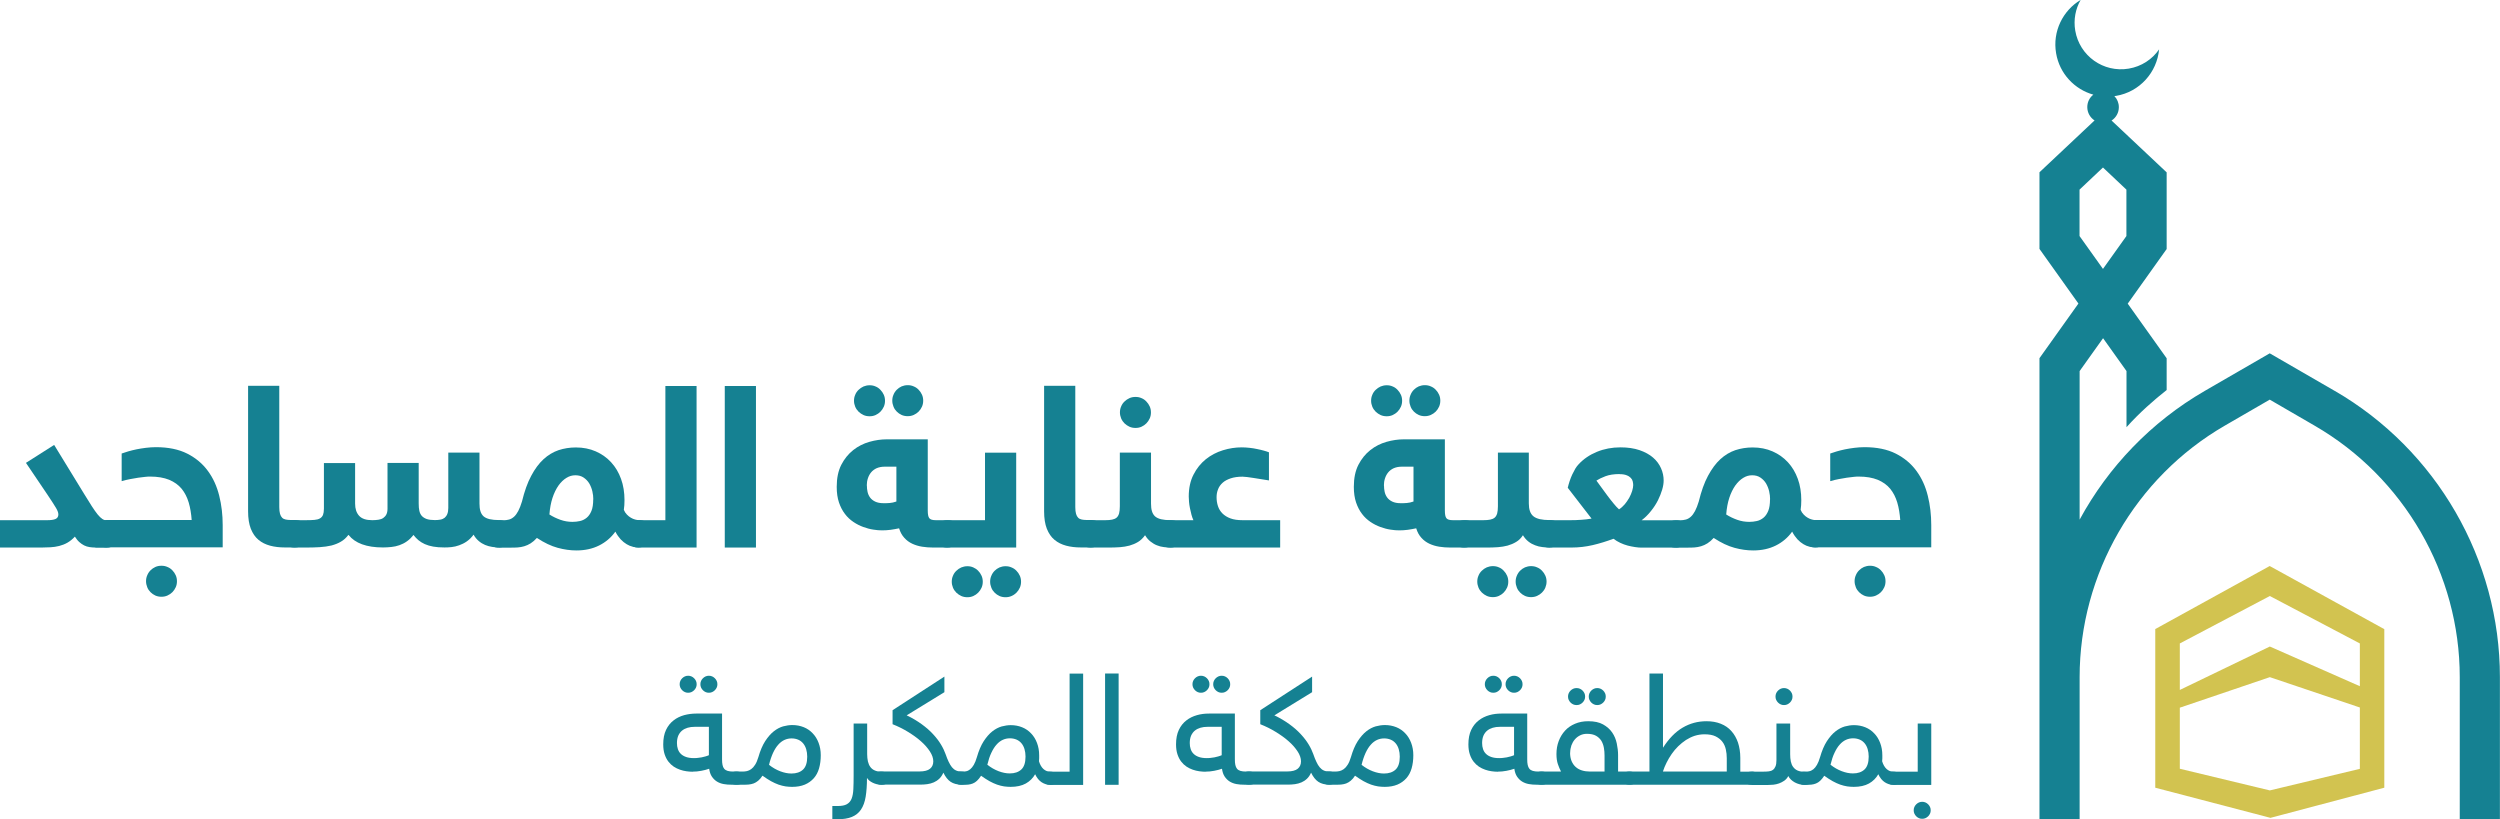 <?xml version="1.0" encoding="UTF-8"?>
<svg id="Layer_2" data-name="Layer 2" xmlns="http://www.w3.org/2000/svg" viewBox="0 0 267.74 87.73">
  <defs>
    <style>
      .cls-1 {
        fill: #158192;
      }

      .cls-2 {
        fill: #d2c350;
      }
    </style>
  </defs>
  <g id="Layer_1-2" data-name="Layer 1">
    <g>
      <g>
        <path class="cls-1" d="M10.22,58.64c-.23,0-.44-.02-.64-.05-.2-.03-.39-.09-.57-.18-.18-.09-.35-.21-.52-.36-.17-.15-.32-.35-.47-.58-.25,.27-.52,.49-.8,.65-.28,.16-.57,.27-.88,.35-.3,.08-.62,.12-.94,.14-.32,.02-.65,.03-.97,.03H0v-2.93H5.06c.39,0,.69-.04,.89-.13s.3-.25,.3-.48c0-.1-.02-.2-.06-.31-.04-.11-.1-.24-.19-.39-.09-.15-.21-.34-.35-.56-.14-.22-.33-.49-.54-.82l-2.33-3.45,3.02-1.92,3.17,5.18c.34,.55,.63,1.01,.86,1.38,.24,.37,.45,.67,.63,.89,.18,.22,.35,.38,.5,.48,.15,.1,.31,.15,.48,.15,.14,0,.27,.01,.39,.04,.12,.02,.23,.08,.31,.18,.09,.09,.16,.23,.21,.42,.05,.19,.08,.44,.08,.76,0,.58-.08,.98-.24,1.2-.16,.22-.41,.33-.76,.33h-1.22Z"/>
        <path class="cls-1" d="M20.53,55.71c-.05-.69-.15-1.32-.32-1.89-.17-.57-.42-1.06-.76-1.48-.34-.41-.79-.73-1.34-.96-.55-.22-1.22-.34-2.03-.34-.13,0-.3,0-.53,.03-.22,.02-.47,.05-.74,.09-.27,.04-.56,.09-.87,.15-.31,.06-.61,.13-.91,.22v-2.96c.2-.07,.44-.15,.71-.23,.27-.08,.57-.15,.89-.22,.32-.06,.65-.12,1-.16,.35-.04,.7-.07,1.06-.07,1.33,0,2.45,.23,3.36,.69,.91,.46,1.65,1.08,2.21,1.85,.57,.77,.97,1.66,1.22,2.67,.25,1,.37,2.05,.37,3.14v2.38H11.44c-.14,0-.27-.01-.39-.04-.12-.02-.23-.08-.32-.18-.09-.09-.16-.24-.21-.42-.05-.19-.08-.45-.08-.78,0-.58,.08-.98,.24-1.19,.16-.21,.41-.32,.76-.32h9.08Zm-4.89,6.54c0-.23,.04-.44,.13-.64,.08-.2,.2-.38,.35-.53,.15-.15,.32-.27,.52-.36s.41-.13,.65-.13,.44,.04,.64,.13c.2,.08,.38,.2,.53,.36,.15,.15,.27,.33,.36,.53,.09,.2,.13,.41,.13,.64s-.04,.44-.13,.64c-.09,.2-.21,.38-.36,.53-.15,.15-.33,.27-.53,.36-.2,.09-.42,.13-.64,.13s-.45-.04-.65-.13c-.2-.09-.37-.21-.52-.36-.15-.15-.27-.32-.35-.53-.08-.2-.13-.42-.13-.64"/>
        <path class="cls-1" d="M32.6,57.1c0,.58-.08,.98-.24,1.2-.16,.22-.41,.33-.75,.33h-1.09c-.58,0-1.11-.06-1.59-.19-.48-.13-.89-.33-1.25-.63-.35-.29-.62-.69-.82-1.19-.19-.49-.29-1.11-.29-1.86v-13.44h3.34v12.99c0,.3,.03,.54,.08,.72,.05,.18,.13,.32,.23,.42,.1,.1,.23,.16,.38,.19,.15,.03,.33,.05,.53,.05h.47c.13,0,.25,.01,.37,.04,.12,.02,.23,.08,.31,.18,.09,.09,.16,.23,.22,.42,.06,.19,.08,.44,.08,.76"/>
        <path class="cls-1" d="M37.3,57.3c-.23,.3-.49,.54-.79,.71-.3,.18-.64,.31-1.01,.41-.38,.09-.8,.15-1.28,.18-.47,.03-.99,.04-1.55,.04h-1.09c-.14,0-.27-.01-.39-.04-.12-.02-.23-.08-.31-.18-.09-.09-.16-.24-.21-.42-.05-.19-.08-.45-.08-.78,0-.58,.08-.98,.24-1.19,.16-.21,.41-.32,.76-.32h1.14c.37,0,.68-.01,.93-.03,.25-.02,.45-.07,.6-.16,.15-.08,.26-.21,.33-.37,.06-.16,.1-.39,.1-.67v-4.89h3.34v4.34c0,.56,.14,.99,.43,1.31,.29,.32,.76,.47,1.41,.47,.24,0,.46-.02,.67-.05,.2-.03,.37-.09,.51-.19s.25-.22,.33-.38c.08-.16,.12-.37,.12-.62v-4.89h3.34v4.34c0,.31,.02,.57,.07,.79,.05,.22,.14,.41,.27,.55,.13,.14,.31,.25,.53,.33,.22,.07,.52,.11,.87,.11,.21,0,.4-.02,.58-.05s.33-.1,.45-.19c.12-.1,.22-.23,.29-.4,.07-.17,.11-.39,.11-.66v-5.93h3.34v5.45c0,.32,.03,.6,.1,.82,.07,.23,.18,.41,.33,.55,.16,.14,.37,.24,.65,.31,.27,.06,.62,.1,1.03,.1,.13,0,.25,.01,.38,.04,.12,.02,.22,.08,.31,.18,.09,.09,.16,.23,.22,.42,.06,.19,.08,.44,.08,.76,0,.58-.08,.98-.24,1.2-.16,.22-.41,.33-.75,.33-.25,0-.5-.02-.76-.06-.26-.04-.51-.11-.75-.21-.24-.1-.47-.24-.68-.42-.21-.18-.4-.4-.55-.68-.23,.31-.48,.55-.74,.73-.26,.18-.53,.31-.81,.41-.27,.1-.54,.16-.81,.19-.27,.03-.52,.04-.76,.04-.46,0-.86-.03-1.2-.09-.34-.06-.64-.15-.91-.27-.26-.12-.49-.26-.68-.42-.19-.16-.37-.35-.53-.56-.22,.28-.45,.51-.71,.69-.25,.18-.52,.31-.8,.41-.28,.1-.57,.16-.86,.19-.3,.03-.6,.05-.89,.05-1.76,0-2.99-.45-3.69-1.34"/>
        <path class="cls-1" d="M65.9,56.94c-.46,.64-1.04,1.13-1.74,1.48-.7,.35-1.51,.53-2.43,.53-.64,0-1.3-.09-2-.28-.7-.19-1.44-.54-2.23-1.06-.23,.25-.45,.44-.67,.58-.22,.14-.45,.24-.68,.31-.23,.07-.47,.11-.71,.13-.25,.02-.51,.02-.78,.02h-1.2c-.14,0-.27-.01-.39-.04-.12-.02-.23-.08-.32-.18-.09-.09-.16-.24-.21-.42-.05-.19-.08-.45-.08-.78,0-.58,.08-.98,.24-1.19,.16-.21,.41-.32,.76-.32h.44c.22,0,.43-.03,.62-.08,.19-.05,.36-.15,.53-.3,.16-.14,.31-.35,.45-.61,.14-.26,.27-.6,.4-1.02,.27-1.1,.59-2.01,.99-2.75,.39-.74,.83-1.33,1.32-1.78,.49-.45,1.03-.77,1.61-.97,.58-.19,1.2-.29,1.85-.29,.78,0,1.49,.14,2.13,.42,.64,.28,1.19,.67,1.65,1.17,.46,.5,.81,1.09,1.06,1.78,.25,.69,.37,1.45,.37,2.27,0,.37-.02,.72-.07,1.04,.08,.2,.19,.37,.33,.51,.14,.14,.28,.26,.43,.34,.15,.09,.3,.15,.45,.19,.15,.04,.28,.06,.38,.06,.14,0,.27,.01,.39,.04,.12,.02,.23,.08,.31,.18s.16,.23,.21,.42c.05,.19,.08,.44,.08,.76,0,.58-.08,.98-.24,1.2-.16,.22-.41,.33-.76,.33-.2,0-.41-.03-.63-.08-.22-.05-.44-.14-.65-.27-.22-.13-.43-.3-.64-.52-.2-.22-.4-.5-.57-.83m-2.36-3.45c0-.27-.03-.56-.1-.86-.07-.3-.18-.58-.33-.84-.15-.25-.35-.46-.6-.63-.25-.17-.54-.25-.89-.25s-.65,.09-.96,.28c-.31,.19-.59,.46-.85,.82-.25,.36-.47,.8-.64,1.32-.17,.52-.28,1.12-.33,1.78,.36,.23,.76,.42,1.18,.57,.42,.15,.85,.22,1.29,.22,.27,0,.54-.03,.81-.09,.27-.06,.5-.18,.71-.35,.21-.17,.38-.42,.51-.73,.13-.31,.19-.73,.19-1.23"/>
        <path class="cls-1" d="M71.26,55.71v-14.37h3.34v17.3h-6.21c-.14,0-.27-.01-.39-.04-.12-.02-.23-.08-.32-.18-.09-.09-.16-.23-.21-.42-.05-.19-.08-.45-.08-.78,0-.58,.08-.98,.24-1.19,.16-.21,.41-.32,.76-.32h2.87Z"/>
        <rect class="cls-1" x="77.62" y="41.34" width="3.34" height="17.3"/>
        <path class="cls-1" d="M99.95,58.64c-.41,0-.81-.03-1.19-.09-.38-.06-.74-.17-1.06-.32-.32-.15-.61-.36-.85-.63-.25-.27-.43-.6-.56-1.02-.3,.06-.6,.12-.9,.16-.3,.04-.61,.06-.91,.06-.28,0-.6-.02-.95-.08-.35-.05-.71-.15-1.07-.28-.36-.13-.72-.31-1.06-.54-.34-.23-.65-.51-.91-.86-.27-.35-.48-.76-.64-1.23-.16-.48-.24-1.03-.24-1.67,0-.93,.16-1.71,.49-2.36,.33-.64,.76-1.17,1.28-1.58,.52-.41,1.1-.7,1.73-.88,.63-.18,1.26-.27,1.87-.27h4.38v7.62c0,.4,.05,.68,.16,.82,.11,.15,.34,.22,.7,.22h1.25c.14,0,.27,.01,.39,.04,.12,.02,.23,.08,.32,.18,.09,.09,.16,.23,.21,.42,.05,.19,.08,.44,.08,.76,0,.58-.08,.98-.24,1.2-.16,.22-.41,.33-.76,.33h-1.5Zm-8.49-15.72c0-.23,.04-.44,.13-.64,.08-.2,.2-.38,.36-.53s.33-.27,.53-.36c.2-.08,.41-.13,.65-.13s.44,.04,.64,.13c.2,.08,.37,.2,.52,.36,.15,.15,.27,.33,.36,.53,.09,.2,.13,.42,.13,.64s-.04,.44-.13,.64c-.09,.2-.21,.38-.36,.53-.15,.15-.32,.27-.52,.36-.2,.09-.41,.13-.64,.13s-.45-.04-.65-.13c-.2-.09-.37-.21-.53-.36-.15-.15-.27-.32-.36-.53-.08-.2-.13-.41-.13-.64m1.38,9.08c0,.22,.02,.44,.07,.67,.05,.23,.14,.43,.27,.61,.13,.18,.32,.33,.55,.44,.23,.11,.53,.17,.89,.17,.21,0,.43,0,.66-.02,.23-.02,.47-.07,.72-.16v-3.73h-1.28c-.31,0-.59,.06-.83,.16-.24,.11-.44,.26-.59,.44-.16,.19-.27,.4-.35,.64-.08,.24-.12,.5-.12,.77m2.73-9.08c0-.23,.04-.44,.13-.64,.08-.2,.2-.38,.35-.53,.15-.15,.32-.27,.52-.36,.2-.08,.41-.13,.65-.13s.44,.04,.64,.13c.2,.08,.38,.2,.53,.36,.15,.15,.27,.33,.36,.53,.09,.2,.13,.42,.13,.64s-.04,.44-.13,.64c-.09,.2-.21,.38-.36,.53-.15,.15-.33,.27-.53,.36-.2,.09-.42,.13-.64,.13s-.45-.04-.65-.13c-.2-.09-.37-.21-.52-.36-.15-.15-.27-.32-.35-.53-.08-.2-.13-.41-.13-.64"/>
        <path class="cls-1" d="M101.45,58.64c-.14,0-.27-.01-.39-.04-.12-.02-.23-.08-.32-.18-.09-.09-.16-.24-.21-.42-.05-.19-.08-.45-.08-.78,0-.58,.08-.98,.24-1.19,.16-.21,.41-.32,.76-.32h4.04v-7.23h3.34v10.16h-7.38Zm.48,3.66c0-.23,.04-.44,.13-.64,.08-.2,.2-.38,.36-.53,.15-.15,.33-.27,.53-.36,.2-.08,.41-.13,.65-.13s.44,.04,.64,.13,.37,.2,.52,.36c.15,.15,.27,.33,.36,.53,.09,.2,.13,.42,.13,.64s-.04,.44-.13,.64c-.09,.2-.21,.38-.36,.53-.15,.15-.32,.27-.52,.36-.2,.09-.41,.13-.64,.13s-.45-.04-.65-.13c-.2-.09-.37-.21-.53-.36-.15-.15-.27-.32-.36-.53-.08-.2-.13-.41-.13-.64m4.11,0c0-.23,.04-.44,.13-.64,.08-.2,.2-.38,.35-.53,.15-.15,.32-.27,.52-.36,.2-.08,.41-.13,.65-.13s.44,.04,.64,.13c.2,.08,.38,.2,.53,.36,.15,.15,.27,.33,.36,.53,.09,.2,.13,.42,.13,.64s-.04,.44-.13,.64c-.09,.2-.21,.38-.36,.53-.15,.15-.32,.27-.53,.36-.2,.09-.41,.13-.64,.13s-.45-.04-.65-.13c-.2-.09-.37-.21-.52-.36-.15-.15-.27-.32-.35-.53-.08-.2-.13-.41-.13-.64"/>
        <path class="cls-1" d="M117.85,57.1c0,.58-.08,.98-.24,1.2-.16,.22-.41,.33-.75,.33h-1.09c-.58,0-1.11-.06-1.59-.19-.48-.13-.89-.33-1.25-.63-.35-.29-.62-.69-.82-1.19-.19-.49-.29-1.11-.29-1.86v-13.44h3.34v12.99c0,.3,.03,.54,.08,.72,.05,.18,.13,.32,.23,.42,.1,.1,.23,.16,.38,.19,.15,.03,.33,.05,.53,.05h.47c.13,0,.25,.01,.37,.04,.12,.02,.23,.08,.31,.18,.09,.09,.16,.23,.22,.42s.08,.44,.08,.76"/>
        <path class="cls-1" d="M118.37,55.71c.29,0,.53-.02,.73-.06,.2-.04,.36-.11,.48-.21,.13-.11,.21-.26,.27-.45,.05-.2,.08-.45,.08-.77v-5.75h3.34v5.46c0,.32,.03,.6,.1,.82,.07,.23,.18,.41,.33,.55,.16,.14,.37,.24,.65,.31,.27,.06,.62,.1,1.03,.1,.13,0,.25,.01,.38,.04,.12,.02,.22,.08,.31,.18,.09,.09,.16,.23,.22,.42,.06,.19,.08,.44,.08,.76,0,.58-.08,.98-.24,1.2-.16,.22-.41,.33-.75,.33-.25,0-.5-.02-.75-.05-.25-.03-.49-.09-.73-.19-.24-.09-.46-.23-.68-.4-.22-.17-.42-.4-.59-.68-.22,.31-.47,.55-.75,.72-.28,.17-.59,.3-.91,.39-.32,.09-.66,.14-1.01,.17-.35,.02-.7,.04-1.05,.04h-2.08c-.14,0-.27-.01-.39-.04-.12-.02-.23-.08-.31-.18-.09-.09-.16-.24-.21-.42-.05-.19-.08-.45-.08-.78,0-.58,.08-.98,.24-1.19,.16-.21,.41-.32,.76-.32h1.54Zm1.57-11.54c0-.23,.04-.44,.13-.64,.08-.2,.2-.38,.36-.53,.15-.15,.33-.27,.53-.36s.41-.13,.65-.13,.44,.04,.64,.13c.2,.08,.37,.2,.52,.36,.15,.15,.27,.33,.36,.53,.09,.2,.13,.41,.13,.64s-.04,.44-.13,.64c-.09,.2-.21,.38-.36,.53s-.32,.27-.52,.36c-.2,.09-.41,.13-.64,.13s-.45-.04-.65-.13c-.2-.09-.37-.21-.53-.36-.15-.15-.27-.32-.36-.53-.08-.2-.13-.41-.13-.64"/>
        <path class="cls-1" d="M127.81,55.71c-.08-.17-.15-.37-.21-.59-.06-.23-.11-.46-.16-.69-.05-.23-.08-.46-.1-.68-.02-.22-.03-.41-.03-.57,0-.9,.17-1.69,.51-2.35,.34-.67,.78-1.21,1.32-1.65,.54-.43,1.15-.75,1.83-.96,.68-.21,1.35-.31,2.02-.31,.27,0,.55,.02,.83,.05s.55,.07,.81,.13c.26,.05,.5,.11,.72,.17,.22,.06,.4,.12,.55,.18v3.01c-.27-.04-.54-.08-.82-.13s-.55-.09-.81-.13c-.26-.04-.49-.07-.7-.1-.21-.02-.37-.04-.49-.04-.5,0-.93,.06-1.28,.18s-.64,.27-.86,.47c-.22,.2-.39,.43-.49,.7-.11,.27-.16,.55-.16,.85,0,.34,.05,.66,.15,.96,.1,.3,.26,.56,.48,.78,.22,.22,.51,.4,.86,.53,.35,.13,.78,.19,1.28,.19h4.04v2.93h-11.76c-.14,0-.27-.01-.39-.04-.12-.02-.23-.08-.32-.18-.09-.09-.16-.23-.21-.42-.05-.19-.08-.45-.08-.78,0-.58,.08-.98,.24-1.19,.16-.21,.41-.32,.76-.32h2.44Z"/>
        <path class="cls-1" d="M155.33,58.64c-.41,0-.81-.03-1.19-.09-.38-.06-.74-.17-1.06-.32-.32-.15-.61-.36-.85-.63-.25-.27-.43-.6-.56-1.02-.3,.06-.6,.12-.9,.16-.3,.04-.61,.06-.91,.06-.28,0-.6-.02-.95-.08-.35-.05-.71-.15-1.07-.28-.36-.13-.72-.31-1.06-.54-.34-.23-.65-.51-.91-.86-.27-.35-.48-.76-.64-1.23-.16-.48-.24-1.03-.24-1.67,0-.93,.16-1.71,.49-2.36,.33-.64,.76-1.17,1.28-1.58,.52-.41,1.1-.7,1.73-.88,.63-.18,1.26-.27,1.87-.27h4.38v7.62c0,.4,.05,.68,.16,.82,.11,.15,.34,.22,.7,.22h1.25c.14,0,.27,.01,.39,.04,.12,.02,.23,.08,.32,.18,.09,.09,.16,.23,.21,.42,.05,.19,.08,.44,.08,.76,0,.58-.08,.98-.24,1.2-.16,.22-.41,.33-.76,.33h-1.5Zm-8.49-15.72c0-.23,.04-.44,.13-.64,.08-.2,.2-.38,.36-.53s.33-.27,.53-.36c.2-.08,.41-.13,.65-.13s.44,.04,.64,.13c.2,.08,.37,.2,.52,.36,.15,.15,.27,.33,.36,.53,.09,.2,.13,.42,.13,.64s-.04,.44-.13,.64c-.09,.2-.21,.38-.36,.53-.15,.15-.32,.27-.52,.36-.2,.09-.41,.13-.64,.13s-.45-.04-.65-.13c-.2-.09-.37-.21-.53-.36-.15-.15-.27-.32-.36-.53-.08-.2-.13-.41-.13-.64m1.38,9.08c0,.22,.02,.44,.07,.67,.05,.23,.14,.43,.27,.61,.13,.18,.32,.33,.55,.44,.23,.11,.53,.17,.89,.17,.21,0,.43,0,.66-.02,.23-.02,.47-.07,.72-.16v-3.73h-1.28c-.31,0-.59,.06-.83,.16-.24,.11-.44,.26-.59,.44-.16,.19-.27,.4-.35,.64-.08,.24-.12,.5-.12,.77m2.73-9.08c0-.23,.04-.44,.13-.64,.08-.2,.2-.38,.35-.53,.15-.15,.32-.27,.52-.36,.2-.08,.41-.13,.65-.13s.44,.04,.64,.13c.2,.08,.38,.2,.53,.36,.15,.15,.27,.33,.36,.53,.09,.2,.13,.42,.13,.64s-.04,.44-.13,.64c-.09,.2-.21,.38-.36,.53-.15,.15-.33,.27-.53,.36-.2,.09-.42,.13-.64,.13s-.45-.04-.65-.13c-.2-.09-.37-.21-.52-.36-.15-.15-.27-.32-.35-.53-.08-.2-.13-.41-.13-.64"/>
        <path class="cls-1" d="M165.98,58.64c-.26,0-.52-.02-.79-.05-.27-.03-.53-.09-.78-.19-.25-.09-.49-.22-.72-.4s-.42-.4-.59-.68c-.2,.31-.44,.55-.73,.72-.28,.17-.59,.3-.91,.39-.33,.09-.67,.14-1.02,.17-.35,.02-.7,.04-1.03,.04h-2.58c-.14,0-.27-.01-.39-.04-.12-.02-.23-.08-.32-.18-.09-.09-.16-.24-.21-.42-.05-.19-.08-.45-.08-.78,0-.58,.08-.98,.24-1.19,.16-.21,.41-.32,.76-.32h2.03c.29,0,.53-.02,.73-.06,.2-.04,.36-.11,.48-.21,.13-.11,.21-.26,.27-.45,.05-.2,.08-.45,.08-.77v-5.75h3.31v5.45c0,.32,.04,.6,.12,.82,.08,.23,.2,.41,.37,.55,.17,.14,.4,.24,.69,.31,.29,.06,.64,.1,1.06,.1,.13,0,.25,.01,.38,.04,.12,.02,.22,.08,.31,.18,.09,.09,.16,.23,.22,.42,.06,.19,.08,.44,.08,.76,0,.58-.08,.98-.24,1.2-.16,.22-.41,.33-.75,.33m-7.76,3.66c0-.23,.04-.44,.13-.64,.08-.2,.2-.38,.36-.53,.15-.15,.33-.27,.53-.36,.2-.08,.41-.13,.65-.13s.44,.04,.64,.13c.2,.08,.37,.2,.52,.36,.15,.15,.27,.33,.36,.53,.09,.2,.13,.42,.13,.64s-.04,.44-.13,.64c-.09,.2-.21,.38-.36,.53-.15,.15-.32,.27-.52,.36-.2,.09-.41,.13-.64,.13s-.45-.04-.65-.13c-.2-.09-.37-.21-.53-.36-.15-.15-.27-.32-.36-.53-.08-.2-.13-.41-.13-.64m4.11,0c0-.23,.04-.44,.13-.64,.08-.2,.2-.38,.35-.53,.15-.15,.32-.27,.52-.36,.2-.08,.41-.13,.65-.13s.44,.04,.64,.13c.2,.08,.38,.2,.53,.36,.15,.15,.27,.33,.36,.53,.09,.2,.13,.42,.13,.64s-.05,.44-.13,.64-.21,.38-.36,.53c-.15,.15-.33,.27-.53,.36-.2,.09-.42,.13-.64,.13s-.45-.04-.65-.13c-.2-.09-.37-.21-.52-.36-.15-.15-.27-.32-.35-.53-.08-.2-.13-.41-.13-.64"/>
        <path class="cls-1" d="M168.19,55.71c.36,0,.74-.01,1.13-.04,.39-.02,.77-.07,1.13-.13l-2.55-3.3c.05-.22,.12-.46,.2-.71,.08-.25,.18-.48,.28-.71,.11-.23,.22-.44,.33-.63,.12-.19,.23-.34,.34-.45,.53-.58,1.19-1.03,1.97-1.35,.78-.32,1.62-.48,2.52-.48,.78,0,1.46,.1,2.05,.3,.58,.2,1.07,.47,1.45,.8,.38,.33,.66,.71,.85,1.14,.19,.43,.28,.86,.28,1.31,0,.29-.05,.62-.16,.99-.11,.37-.26,.74-.45,1.13-.2,.39-.44,.77-.74,1.14-.29,.37-.63,.71-1.01,1h3.66c.14,0,.27,.01,.39,.04,.12,.02,.23,.08,.32,.18,.09,.09,.16,.23,.21,.42,.05,.19,.08,.44,.08,.76,0,.58-.08,.98-.24,1.2-.16,.22-.41,.33-.75,.33h-3.66c-.22,0-.46-.02-.71-.06-.26-.04-.52-.09-.79-.16-.27-.07-.53-.17-.79-.29-.26-.12-.51-.27-.73-.44-.76,.28-1.5,.51-2.23,.68-.73,.17-1.48,.26-2.27,.26h-2.32c-.14,0-.27-.01-.39-.04-.12-.02-.23-.08-.31-.18-.09-.09-.16-.24-.21-.42-.05-.19-.08-.45-.08-.78,0-.58,.08-.98,.24-1.19,.16-.21,.41-.32,.76-.32h2.21Zm5.26-4.94c-.6,0-1.11,.08-1.51,.23-.4,.15-.72,.31-.97,.47,.16,.21,.34,.46,.54,.74,.2,.28,.41,.57,.63,.86,.22,.29,.43,.57,.65,.83,.21,.26,.41,.48,.6,.65,.22-.14,.43-.33,.62-.55,.18-.22,.34-.46,.48-.7,.13-.25,.24-.49,.31-.73,.07-.24,.11-.45,.11-.62,0-.12-.02-.25-.05-.39-.03-.14-.1-.27-.21-.38-.11-.11-.25-.21-.44-.28-.19-.08-.44-.12-.76-.12"/>
        <path class="cls-1" d="M191.93,56.94c-.46,.64-1.04,1.13-1.74,1.48-.7,.35-1.51,.53-2.43,.53-.64,0-1.3-.09-2-.28s-1.44-.54-2.23-1.06c-.23,.25-.45,.44-.67,.58-.22,.14-.45,.24-.68,.31-.23,.07-.47,.11-.71,.13-.25,.02-.51,.02-.78,.02h-1.2c-.14,0-.27-.01-.39-.04-.12-.02-.23-.08-.32-.18-.09-.09-.16-.24-.21-.42-.05-.19-.08-.45-.08-.78,0-.58,.08-.98,.24-1.19,.16-.21,.41-.32,.76-.32h.44c.22,0,.43-.03,.62-.08,.19-.05,.36-.15,.53-.3,.16-.14,.31-.35,.45-.61,.14-.26,.27-.6,.4-1.02,.27-1.1,.59-2.01,.99-2.75s.83-1.33,1.32-1.78c.49-.45,1.03-.77,1.61-.97,.58-.19,1.2-.29,1.85-.29,.78,0,1.49,.14,2.13,.42,.64,.28,1.19,.67,1.65,1.17,.46,.5,.81,1.09,1.06,1.78,.25,.69,.37,1.45,.37,2.27,0,.37-.02,.72-.07,1.04,.08,.2,.19,.37,.33,.51s.28,.26,.43,.34c.15,.09,.3,.15,.45,.19,.15,.04,.28,.06,.38,.06,.14,0,.27,.01,.39,.04,.12,.02,.23,.08,.31,.18s.16,.23,.21,.42c.05,.19,.08,.44,.08,.76,0,.58-.08,.98-.24,1.2-.16,.22-.41,.33-.76,.33-.2,0-.41-.03-.63-.08-.22-.05-.44-.14-.65-.27-.22-.13-.43-.3-.64-.52-.2-.22-.4-.5-.57-.83m-2.36-3.45c0-.27-.03-.56-.1-.86-.07-.3-.18-.58-.33-.84-.15-.25-.35-.46-.6-.63-.25-.17-.54-.25-.89-.25s-.65,.09-.96,.28c-.31,.19-.59,.46-.85,.82-.25,.36-.47,.8-.64,1.32-.17,.52-.28,1.12-.33,1.78,.36,.23,.76,.42,1.18,.57,.42,.15,.85,.22,1.29,.22,.27,0,.54-.03,.81-.09,.27-.06,.5-.18,.71-.35,.21-.17,.38-.42,.51-.73,.13-.31,.19-.73,.19-1.23"/>
        <path class="cls-1" d="M203.51,55.71c-.05-.69-.15-1.32-.32-1.89-.17-.57-.42-1.06-.76-1.48-.34-.41-.79-.73-1.34-.96-.55-.22-1.22-.34-2.03-.34-.13,0-.3,0-.53,.03-.22,.02-.47,.05-.74,.09-.27,.04-.56,.09-.87,.15-.31,.06-.61,.13-.91,.22v-2.96c.2-.07,.44-.15,.71-.23,.27-.08,.57-.15,.89-.22,.32-.06,.65-.12,1-.16,.35-.04,.7-.07,1.06-.07,1.33,0,2.45,.23,3.36,.69,.91,.46,1.65,1.08,2.21,1.85,.57,.77,.97,1.66,1.22,2.67,.25,1,.37,2.05,.37,3.14v2.38h-12.41c-.14,0-.27-.01-.39-.04-.12-.02-.23-.08-.32-.18-.09-.09-.16-.24-.21-.42-.05-.19-.08-.45-.08-.78,0-.58,.08-.98,.24-1.19,.16-.21,.41-.32,.76-.32h9.08Zm-4.89,6.54c0-.23,.04-.44,.13-.64,.08-.2,.2-.38,.35-.53,.15-.15,.32-.27,.52-.36,.2-.08,.41-.13,.65-.13s.44,.04,.64,.13c.2,.08,.38,.2,.53,.36,.15,.15,.27,.33,.36,.53,.09,.2,.13,.41,.13,.64s-.04,.44-.13,.64c-.09,.2-.21,.38-.36,.53-.15,.15-.33,.27-.53,.36-.2,.09-.42,.13-.64,.13s-.45-.04-.65-.13c-.2-.09-.37-.21-.52-.36-.15-.15-.27-.32-.35-.53-.08-.2-.13-.42-.13-.64"/>
      </g>
      <g>
        <path class="cls-1" d="M74.18,82.65c-.21,0-.42-.02-.66-.05-.23-.03-.47-.09-.7-.17-.23-.08-.46-.19-.67-.33-.21-.14-.4-.32-.57-.54-.17-.22-.3-.48-.4-.78s-.15-.66-.15-1.06c0-.61,.1-1.13,.3-1.55,.2-.42,.47-.76,.81-1.02,.33-.26,.71-.44,1.13-.56,.42-.11,.85-.17,1.29-.17h2.77v4.89c0,.24,.01,.44,.05,.61,.03,.17,.09,.3,.18,.41,.09,.11,.21,.18,.37,.23,.16,.05,.37,.07,.62,.07h.32c.23,0,.41,.05,.52,.16,.11,.11,.17,.28,.17,.52,0,.28-.05,.48-.16,.58-.11,.1-.28,.15-.53,.15h-.53c-.29,0-.58-.02-.84-.07-.27-.05-.51-.14-.72-.27-.21-.13-.39-.31-.54-.53-.15-.22-.24-.5-.29-.84-.25,.09-.53,.16-.84,.22-.31,.06-.62,.09-.92,.09m-1.69-3.06c0,.23,.03,.45,.1,.65,.07,.2,.17,.37,.32,.51,.14,.14,.33,.25,.56,.33,.23,.08,.51,.12,.83,.12,.12,0,.26,0,.4-.02,.14-.01,.29-.03,.43-.06,.14-.03,.28-.06,.41-.1s.26-.08,.37-.13v-3.04h-1.52c-.28,0-.53,.03-.76,.1-.23,.07-.43,.17-.6,.31-.17,.14-.3,.32-.4,.54-.09,.22-.14,.48-.14,.78m.29-6.29c0-.12,.02-.24,.07-.35,.05-.11,.11-.2,.2-.29,.08-.08,.18-.15,.29-.2,.11-.05,.23-.07,.35-.07,.12,0,.24,.02,.35,.07,.11,.05,.2,.11,.29,.2,.08,.08,.15,.18,.2,.29,.05,.11,.07,.22,.07,.35s-.02,.25-.07,.35c-.05,.11-.11,.2-.2,.29-.08,.08-.18,.15-.29,.2-.11,.05-.22,.07-.35,.07-.13,0-.25-.02-.35-.07-.11-.05-.2-.11-.29-.2-.08-.08-.15-.18-.2-.29-.05-.11-.07-.23-.07-.35m2.22,0c0-.12,.02-.24,.07-.35,.05-.11,.11-.2,.2-.29,.08-.08,.18-.15,.29-.2,.11-.05,.23-.07,.35-.07s.24,.02,.35,.07c.11,.05,.2,.11,.29,.2,.08,.08,.15,.18,.2,.29,.05,.11,.07,.22,.07,.35s-.02,.25-.07,.35c-.05,.11-.11,.2-.2,.29-.08,.08-.18,.15-.29,.2-.11,.05-.22,.07-.35,.07s-.25-.02-.35-.07c-.11-.05-.2-.11-.29-.2s-.15-.18-.2-.29c-.05-.11-.07-.23-.07-.35"/>
        <path class="cls-1" d="M81.66,83.07c-.15,.23-.3,.41-.46,.54-.16,.13-.32,.23-.48,.29-.17,.06-.34,.1-.53,.12-.18,.02-.38,.02-.58,.02h-.73c-.23,0-.4-.05-.52-.16-.11-.11-.17-.28-.17-.52,0-.28,.05-.48,.16-.58s.28-.15,.52-.15h.7c.13,0,.27-.02,.43-.05,.15-.03,.3-.11,.45-.21,.15-.11,.29-.26,.42-.47,.13-.2,.25-.48,.35-.82,.2-.69,.44-1.26,.73-1.71,.29-.44,.59-.79,.92-1.05,.33-.26,.66-.43,1-.53,.34-.09,.67-.14,.98-.14,.45,0,.85,.08,1.23,.23,.37,.15,.69,.37,.96,.66,.27,.28,.48,.62,.63,1.02,.15,.4,.23,.83,.23,1.32,0,.51-.06,.98-.18,1.4-.12,.42-.31,.78-.57,1.07-.26,.29-.58,.52-.96,.68-.39,.16-.84,.24-1.36,.24-.23,0-.46-.02-.7-.05-.24-.04-.49-.1-.75-.19-.26-.09-.53-.22-.81-.37-.28-.16-.58-.35-.9-.58m4.78-2.04c0-.29-.04-.56-.11-.8-.07-.24-.18-.45-.32-.62-.14-.17-.32-.31-.53-.4-.21-.09-.45-.14-.71-.14s-.52,.05-.76,.16c-.24,.11-.47,.28-.67,.51-.21,.23-.39,.52-.56,.88-.16,.35-.31,.78-.43,1.28,.38,.3,.78,.53,1.2,.69,.42,.16,.82,.24,1.2,.24,.53,0,.94-.14,1.24-.42,.3-.28,.45-.74,.45-1.38"/>
        <path class="cls-1" d="M94.41,84.05c-.17,0-.33-.02-.49-.06-.16-.04-.31-.09-.45-.16-.14-.07-.26-.14-.37-.23-.11-.09-.19-.19-.25-.29,0,.78-.05,1.45-.14,2.01-.09,.56-.26,1.02-.5,1.38-.24,.36-.57,.62-.98,.79-.41,.17-.94,.25-1.58,.25h-.51v-1.42h.57c.42,0,.75-.06,.98-.19,.23-.13,.4-.32,.51-.59,.11-.27,.17-.61,.19-1.02,.02-.41,.03-.91,.03-1.49v-5.54h1.45v3.28c0,.28,.03,.54,.08,.78,.06,.23,.14,.43,.26,.59,.12,.16,.28,.29,.47,.37,.19,.09,.43,.13,.72,.13,.23,0,.41,.05,.52,.16,.11,.11,.17,.28,.17,.52,0,.28-.05,.48-.16,.58-.11,.1-.28,.15-.52,.15"/>
        <path class="cls-1" d="M101.27,80.77c.11,.32,.22,.59,.33,.82,.11,.23,.23,.43,.35,.58,.13,.15,.27,.27,.43,.34,.16,.08,.35,.11,.57,.11,.23,0,.41,.05,.52,.16,.11,.11,.17,.28,.17,.52,0,.28-.05,.48-.16,.58-.11,.1-.28,.15-.53,.15-.46,0-.84-.1-1.14-.3s-.56-.53-.78-.98c-.12,.27-.26,.48-.44,.65-.18,.17-.38,.3-.59,.39-.22,.09-.45,.16-.69,.19-.24,.03-.48,.05-.72,.05h-4.19c-.23,0-.41-.05-.52-.16-.11-.11-.17-.28-.17-.52,0-.28,.05-.48,.16-.58,.11-.1,.28-.15,.52-.15h4.08c.52,0,.9-.1,1.13-.29,.23-.19,.35-.45,.35-.79s-.12-.69-.36-1.06c-.24-.37-.56-.74-.96-1.09-.4-.36-.87-.69-1.39-1.01-.52-.32-1.07-.59-1.65-.82v-1.5l5.55-3.6v1.67l-4.04,2.48c.61,.29,1.14,.61,1.61,.95,.47,.34,.88,.7,1.22,1.07,.34,.37,.62,.73,.84,1.1,.22,.36,.38,.71,.5,1.04"/>
        <path class="cls-1" d="M110.87,82.9c-.24,.43-.58,.77-1.01,1.01-.43,.24-.98,.36-1.63,.36-.23,0-.46-.02-.7-.05-.24-.04-.49-.1-.75-.19-.26-.09-.53-.22-.81-.37-.28-.16-.58-.35-.9-.58-.15,.23-.3,.41-.44,.54-.14,.13-.29,.23-.45,.29-.15,.06-.32,.1-.48,.12-.17,.02-.36,.02-.56,.02h-.18c-.23,0-.41-.05-.52-.16-.11-.11-.17-.28-.17-.52,0-.28,.05-.48,.16-.58,.11-.1,.28-.15,.52-.15h.15c.13,0,.27-.02,.41-.05,.14-.03,.27-.11,.4-.21,.13-.11,.26-.26,.38-.47,.12-.2,.23-.48,.33-.82,.2-.69,.44-1.26,.73-1.71,.29-.44,.59-.79,.92-1.05,.33-.26,.66-.43,1-.53,.34-.09,.67-.14,.98-.14,.44,0,.85,.08,1.22,.23,.37,.15,.69,.37,.96,.66,.27,.28,.48,.62,.63,1.02,.15,.4,.23,.83,.23,1.32,0,.11,0,.22,0,.32,0,.11-.01,.21-.02,.32,.11,.36,.27,.64,.48,.83,.21,.19,.45,.28,.71,.28,.23,0,.41,.05,.51,.16,.11,.11,.16,.28,.16,.52,0,.28-.05,.48-.16,.58-.11,.1-.28,.15-.52,.15-.31,0-.61-.09-.89-.27-.28-.18-.52-.47-.71-.88m-1.02-1.87c0-.29-.04-.56-.11-.8-.07-.24-.18-.45-.32-.62-.14-.17-.32-.31-.53-.4-.21-.09-.45-.14-.71-.14s-.52,.05-.76,.16c-.24,.11-.47,.28-.67,.51-.21,.23-.39,.52-.56,.88-.17,.35-.31,.78-.43,1.28,.38,.3,.78,.53,1.2,.69,.42,.16,.82,.24,1.2,.24,.53,0,.94-.14,1.24-.42,.3-.28,.45-.74,.45-1.38"/>
        <path class="cls-1" d="M112.47,84.05c-.23,0-.41-.05-.52-.16-.11-.11-.17-.28-.17-.52,0-.28,.05-.48,.16-.58,.11-.1,.28-.15,.52-.15h2.09v-10.5h1.45v11.92h-3.54Z"/>
        <rect class="cls-1" x="118.35" y="72.13" width="1.45" height="11.92"/>
        <path class="cls-1" d="M129.1,82.65c-.21,0-.42-.02-.66-.05-.23-.03-.47-.09-.7-.17-.23-.08-.46-.19-.67-.33-.21-.14-.4-.32-.57-.54-.17-.22-.3-.48-.4-.78s-.15-.66-.15-1.06c0-.61,.1-1.13,.3-1.55,.2-.42,.47-.76,.81-1.02,.33-.26,.71-.44,1.13-.56s.85-.17,1.29-.17h2.77v4.89c0,.24,.01,.44,.05,.61s.09,.3,.18,.41c.09,.11,.21,.18,.37,.23,.16,.05,.37,.07,.62,.07h.32c.23,0,.41,.05,.52,.16,.11,.11,.17,.28,.17,.52,0,.28-.05,.48-.16,.58-.11,.1-.28,.15-.53,.15h-.53c-.29,0-.58-.02-.84-.07-.27-.05-.51-.14-.72-.27-.21-.13-.39-.31-.54-.53-.15-.22-.24-.5-.29-.84-.25,.09-.53,.16-.84,.22-.31,.06-.62,.09-.92,.09m-1.69-3.06c0,.23,.03,.45,.1,.65,.07,.2,.17,.37,.32,.51,.14,.14,.33,.25,.56,.33,.23,.08,.51,.12,.83,.12,.12,0,.26,0,.4-.02,.14-.01,.29-.03,.43-.06,.14-.03,.28-.06,.41-.1,.13-.04,.26-.08,.37-.13v-3.04h-1.52c-.28,0-.53,.03-.76,.1-.23,.07-.43,.17-.6,.31-.17,.14-.3,.32-.4,.54-.09,.22-.14,.48-.14,.78m.29-6.29c0-.12,.02-.24,.07-.35,.05-.11,.11-.2,.2-.29s.18-.15,.29-.2c.11-.05,.23-.07,.35-.07,.12,0,.24,.02,.35,.07,.11,.05,.2,.11,.29,.2,.08,.08,.15,.18,.2,.29,.05,.11,.07,.22,.07,.35s-.02,.25-.07,.35c-.05,.11-.11,.2-.2,.29-.08,.08-.18,.15-.29,.2-.11,.05-.22,.07-.35,.07-.13,0-.25-.02-.35-.07-.11-.05-.2-.11-.29-.2-.08-.08-.15-.18-.2-.29-.05-.11-.07-.23-.07-.35m2.22,0c0-.12,.02-.24,.07-.35,.05-.11,.11-.2,.2-.29,.08-.08,.18-.15,.29-.2,.11-.05,.23-.07,.35-.07s.24,.02,.35,.07c.11,.05,.2,.11,.29,.2,.08,.08,.15,.18,.2,.29,.05,.11,.07,.22,.07,.35s-.02,.25-.07,.35c-.05,.11-.11,.2-.2,.29-.08,.08-.18,.15-.29,.2-.11,.05-.22,.07-.35,.07s-.25-.02-.35-.07c-.11-.05-.2-.11-.29-.2s-.15-.18-.2-.29c-.05-.11-.07-.23-.07-.35"/>
        <path class="cls-1" d="M140.65,80.77c.11,.32,.22,.59,.33,.82,.11,.23,.22,.43,.35,.58,.13,.15,.27,.27,.43,.34,.16,.08,.35,.11,.57,.11,.23,0,.41,.05,.52,.16,.11,.11,.17,.28,.17,.52,0,.28-.05,.48-.16,.58-.11,.1-.28,.15-.53,.15-.46,0-.84-.1-1.14-.3s-.56-.53-.78-.98c-.12,.27-.26,.48-.44,.65-.18,.17-.38,.3-.59,.39-.22,.09-.45,.16-.69,.19-.24,.03-.48,.05-.72,.05h-4.19c-.23,0-.41-.05-.52-.16-.11-.11-.17-.28-.17-.52,0-.28,.05-.48,.16-.58,.11-.1,.28-.15,.52-.15h4.08c.52,0,.9-.1,1.13-.29,.23-.19,.35-.45,.35-.79s-.12-.69-.36-1.06c-.24-.37-.56-.74-.96-1.09-.4-.36-.87-.69-1.39-1.01-.52-.32-1.07-.59-1.65-.82v-1.5l5.55-3.6v1.67l-4.04,2.48c.61,.29,1.14,.61,1.61,.95,.47,.34,.88,.7,1.22,1.07,.34,.37,.62,.73,.84,1.1,.22,.36,.38,.71,.5,1.04"/>
        <path class="cls-1" d="M145.12,83.07c-.15,.23-.3,.41-.46,.54-.16,.13-.32,.23-.48,.29s-.34,.1-.53,.12c-.18,.02-.38,.02-.58,.02h-.73c-.23,0-.4-.05-.52-.16-.11-.11-.17-.28-.17-.52,0-.28,.05-.48,.16-.58,.11-.1,.28-.15,.52-.15h.7c.13,0,.27-.02,.43-.05,.15-.03,.3-.11,.45-.21,.15-.11,.29-.26,.42-.47,.13-.2,.25-.48,.35-.82,.2-.69,.44-1.26,.73-1.71,.29-.44,.59-.79,.92-1.05,.33-.26,.66-.43,1-.53,.34-.09,.67-.14,.98-.14,.45,0,.85,.08,1.23,.23,.37,.15,.69,.37,.96,.66,.27,.28,.48,.62,.63,1.02,.15,.4,.23,.83,.23,1.32,0,.51-.06,.98-.18,1.4-.12,.42-.31,.78-.57,1.07-.26,.29-.58,.52-.96,.68-.39,.16-.84,.24-1.36,.24-.23,0-.46-.02-.7-.05-.24-.04-.49-.1-.75-.19-.26-.09-.53-.22-.81-.37-.28-.16-.58-.35-.9-.58m4.78-2.04c0-.29-.04-.56-.11-.8-.07-.24-.18-.45-.32-.62-.14-.17-.32-.31-.53-.4-.21-.09-.45-.14-.71-.14s-.52,.05-.76,.16c-.24,.11-.47,.28-.67,.51-.21,.23-.39,.52-.56,.88-.16,.35-.31,.78-.43,1.28,.38,.3,.78,.53,1.2,.69,.42,.16,.82,.24,1.2,.24,.53,0,.94-.14,1.24-.42,.3-.28,.45-.74,.45-1.38"/>
        <path class="cls-1" d="M160.41,82.65c-.21,0-.42-.02-.66-.05-.23-.03-.47-.09-.7-.17-.23-.08-.46-.19-.67-.33-.21-.14-.4-.32-.57-.54-.17-.22-.3-.48-.4-.78s-.15-.66-.15-1.06c0-.61,.1-1.13,.3-1.55,.2-.42,.47-.76,.81-1.02,.33-.26,.71-.44,1.13-.56s.85-.17,1.29-.17h2.77v4.89c0,.24,.01,.44,.05,.61s.09,.3,.18,.41c.09,.11,.21,.18,.37,.23,.16,.05,.37,.07,.62,.07h.32c.23,0,.41,.05,.52,.16,.11,.11,.17,.28,.17,.52,0,.28-.05,.48-.16,.58-.11,.1-.28,.15-.53,.15h-.53c-.29,0-.58-.02-.84-.07-.27-.05-.51-.14-.72-.27-.21-.13-.39-.31-.54-.53-.15-.22-.24-.5-.29-.84-.25,.09-.53,.16-.84,.22-.31,.06-.62,.09-.92,.09m-1.69-3.06c0,.23,.03,.45,.1,.65,.07,.2,.17,.37,.32,.51,.14,.14,.33,.25,.56,.33,.23,.08,.51,.12,.83,.12,.12,0,.26,0,.4-.02,.14-.01,.29-.03,.43-.06,.14-.03,.28-.06,.41-.1,.13-.04,.26-.08,.37-.13v-3.04h-1.52c-.28,0-.53,.03-.76,.1-.23,.07-.43,.17-.6,.31-.17,.14-.3,.32-.4,.54-.09,.22-.14,.48-.14,.78m.29-6.29c0-.12,.02-.24,.07-.35,.05-.11,.11-.2,.2-.29s.18-.15,.29-.2c.11-.05,.23-.07,.35-.07,.12,0,.24,.02,.35,.07,.11,.05,.2,.11,.29,.2,.08,.08,.15,.18,.2,.29,.05,.11,.07,.22,.07,.35s-.02,.25-.07,.35c-.05,.11-.11,.2-.2,.29-.08,.08-.18,.15-.29,.2-.11,.05-.22,.07-.35,.07-.13,0-.25-.02-.35-.07-.11-.05-.2-.11-.29-.2-.08-.08-.15-.18-.2-.29-.05-.11-.07-.23-.07-.35m2.22,0c0-.12,.02-.24,.07-.35,.05-.11,.11-.2,.2-.29,.08-.08,.18-.15,.29-.2,.11-.05,.23-.07,.35-.07s.24,.02,.35,.07c.11,.05,.2,.11,.29,.2,.08,.08,.15,.18,.2,.29,.05,.11,.07,.22,.07,.35s-.02,.25-.07,.35c-.05,.11-.11,.2-.2,.29-.08,.08-.18,.15-.29,.2-.11,.05-.22,.07-.35,.07s-.25-.02-.35-.07c-.11-.05-.2-.11-.29-.2s-.15-.18-.2-.29c-.05-.11-.07-.23-.07-.35"/>
        <path class="cls-1" d="M174.51,82.63c.23,0,.41,.05,.52,.16,.11,.11,.17,.28,.17,.52,0,.28-.05,.48-.16,.58-.11,.1-.28,.15-.52,.15h-9.41c-.23,0-.4-.05-.52-.16-.11-.11-.17-.28-.17-.52,0-.28,.05-.48,.16-.58,.11-.1,.28-.15,.52-.15h2.08c-.13-.24-.24-.51-.34-.8s-.15-.66-.15-1.07c0-.5,.08-.97,.24-1.39,.16-.43,.39-.8,.68-1.12,.29-.32,.65-.56,1.07-.74s.89-.27,1.41-.27c.65,0,1.18,.11,1.59,.34,.41,.23,.74,.52,.98,.87,.24,.35,.4,.74,.49,1.17,.09,.43,.14,.84,.14,1.25v1.76h1.22Zm-6.58-8.03c0-.12,.02-.24,.07-.35,.05-.11,.11-.2,.2-.29,.08-.08,.18-.15,.29-.2,.11-.05,.23-.07,.36-.07,.12,0,.24,.02,.35,.07,.11,.05,.2,.11,.29,.2,.08,.08,.15,.18,.2,.29,.05,.11,.07,.22,.07,.35,0,.13-.02,.25-.07,.35-.05,.11-.11,.2-.2,.29-.08,.08-.18,.15-.29,.2-.11,.05-.22,.07-.35,.07-.13,0-.25-.02-.36-.07-.11-.05-.2-.11-.29-.2-.08-.08-.15-.18-.2-.29-.05-.11-.07-.22-.07-.35m.22,6.01c0,.34,.05,.64,.16,.9,.11,.25,.25,.46,.44,.63,.19,.17,.41,.29,.67,.37,.26,.08,.54,.12,.85,.12h1.57v-1.71c0-.28-.02-.56-.07-.83-.05-.28-.14-.53-.27-.75-.14-.22-.33-.4-.57-.54-.25-.14-.57-.21-.97-.21-.27,0-.51,.05-.73,.16-.22,.11-.41,.25-.57,.44-.16,.18-.28,.4-.37,.64-.08,.24-.13,.51-.13,.78m1.99-6.01c0-.12,.02-.24,.07-.35,.05-.11,.11-.2,.2-.29,.08-.08,.18-.15,.29-.2,.11-.05,.23-.07,.35-.07s.24,.02,.35,.07c.11,.05,.2,.11,.29,.2,.08,.08,.15,.18,.2,.29,.05,.11,.07,.22,.07,.35,0,.13-.02,.25-.07,.35-.05,.11-.11,.2-.2,.29-.08,.08-.18,.15-.29,.2-.11,.05-.22,.07-.35,.07s-.25-.02-.35-.07c-.11-.05-.2-.11-.29-.2-.08-.08-.15-.18-.2-.29-.05-.11-.07-.22-.07-.35"/>
        <path class="cls-1" d="M187.59,82.63c.23,0,.4,.05,.52,.16,.11,.11,.17,.28,.17,.52,0,.28-.05,.48-.16,.58-.11,.1-.28,.15-.52,.15h-13.08c-.23,0-.4-.05-.52-.16-.11-.11-.17-.28-.17-.52,0-.28,.05-.48,.16-.58,.11-.1,.28-.15,.52-.15h2.14v-10.5h1.45v7.95c.62-.97,1.32-1.69,2.1-2.15,.78-.46,1.63-.69,2.56-.69,.57,0,1.08,.09,1.53,.27,.45,.18,.83,.44,1.13,.78,.31,.34,.54,.75,.71,1.23,.16,.49,.25,1.04,.25,1.65v1.47h1.21Zm-2.66,0v-1.42c0-.32-.03-.64-.1-.95-.07-.31-.19-.59-.37-.82-.18-.24-.43-.43-.73-.58-.31-.15-.71-.22-1.19-.22-.36,0-.71,.06-1.04,.16-.33,.11-.64,.26-.94,.45-.29,.19-.57,.42-.83,.67s-.49,.53-.7,.83-.39,.61-.55,.93c-.16,.32-.29,.64-.39,.95h6.83Z"/>
        <path class="cls-1" d="M187.59,84.05c-.23,0-.41-.05-.52-.16-.11-.11-.17-.28-.17-.52,0-.28,.05-.48,.16-.58,.11-.1,.28-.15,.52-.15h1.28c.21,0,.39-.01,.57-.03,.17-.02,.32-.07,.44-.16,.12-.08,.21-.21,.28-.38,.07-.17,.1-.39,.1-.67v-3.91h1.47v3.28c0,.28,.02,.54,.07,.78,.05,.23,.13,.43,.25,.59s.27,.29,.47,.38c.2,.09,.45,.13,.75,.13,.23,0,.41,.05,.52,.16,.11,.11,.17,.28,.17,.52,0,.28-.05,.48-.16,.58-.11,.1-.28,.15-.52,.15-.18,0-.37-.02-.55-.07-.18-.05-.35-.11-.51-.2-.15-.08-.29-.19-.41-.3-.12-.12-.21-.24-.28-.38-.11,.21-.25,.37-.43,.5-.18,.12-.36,.22-.56,.29-.2,.07-.41,.12-.62,.14s-.42,.03-.6,.03h-1.7Zm2.56-9.45c0-.12,.02-.24,.07-.35,.05-.11,.11-.2,.2-.29,.08-.08,.18-.15,.29-.2,.11-.05,.23-.07,.35-.07,.12,0,.24,.02,.35,.07,.11,.05,.2,.11,.29,.2,.08,.08,.15,.18,.2,.29,.05,.11,.07,.22,.07,.35,0,.13-.02,.25-.07,.35-.05,.11-.11,.2-.2,.29-.08,.08-.18,.15-.29,.2-.11,.05-.22,.07-.35,.07-.13,0-.25-.02-.35-.07-.11-.05-.2-.11-.29-.2-.08-.08-.15-.18-.2-.29-.05-.11-.07-.22-.07-.35"/>
        <path class="cls-1" d="M201.17,82.9c-.24,.43-.58,.77-1.01,1.01-.43,.24-.98,.36-1.63,.36-.23,0-.46-.02-.7-.05-.24-.04-.49-.1-.75-.19-.26-.09-.53-.22-.81-.37-.28-.16-.58-.35-.9-.58-.15,.23-.3,.41-.44,.54-.14,.13-.29,.23-.45,.29-.15,.06-.32,.1-.48,.12-.17,.02-.36,.02-.56,.02h-.18c-.23,0-.41-.05-.52-.16-.11-.11-.17-.28-.17-.52,0-.28,.05-.48,.16-.58s.28-.15,.52-.15h.15c.13,0,.27-.02,.4-.05,.14-.03,.27-.11,.41-.21,.13-.11,.26-.26,.38-.47,.12-.2,.23-.48,.33-.82,.2-.69,.44-1.26,.73-1.71,.29-.44,.59-.79,.92-1.05,.33-.26,.66-.43,1-.53,.34-.09,.67-.14,.98-.14,.44,0,.85,.08,1.22,.23,.37,.15,.69,.37,.96,.66,.27,.28,.48,.62,.63,1.02,.15,.4,.23,.83,.23,1.32,0,.11,0,.22,0,.32,0,.11-.01,.21-.02,.32,.11,.36,.27,.64,.48,.83,.21,.19,.45,.28,.71,.28,.23,0,.41,.05,.51,.16,.11,.11,.16,.28,.16,.52,0,.28-.05,.48-.16,.58-.11,.1-.28,.15-.52,.15-.31,0-.61-.09-.89-.27-.28-.18-.52-.47-.71-.88m-1.02-1.87c0-.29-.04-.56-.11-.8-.07-.24-.18-.45-.32-.62-.14-.17-.32-.31-.53-.4-.21-.09-.45-.14-.71-.14s-.52,.05-.76,.16c-.24,.11-.47,.28-.67,.51-.21,.23-.39,.52-.56,.88-.17,.35-.31,.78-.43,1.28,.38,.3,.78,.53,1.2,.69,.42,.16,.82,.24,1.2,.24,.53,0,.94-.14,1.24-.42,.3-.28,.45-.74,.45-1.38"/>
        <path class="cls-1" d="M202.78,84.05c-.23,0-.41-.05-.52-.16-.11-.11-.17-.28-.17-.52,0-.28,.05-.48,.16-.58,.11-.1,.28-.15,.52-.15h2.61v-5.15h1.45v6.57h-4.06Zm2.17,2.73c0-.12,.02-.24,.07-.35,.05-.11,.11-.2,.2-.29,.08-.08,.18-.15,.29-.2,.11-.05,.23-.07,.35-.07,.12,0,.24,.02,.35,.07,.11,.05,.2,.11,.29,.2,.08,.08,.15,.18,.2,.29,.05,.11,.07,.22,.07,.35,0,.13-.02,.25-.07,.35-.05,.11-.11,.2-.2,.29-.08,.08-.18,.15-.29,.2-.11,.05-.22,.07-.35,.07-.13,0-.25-.02-.35-.07-.11-.05-.2-.11-.29-.2-.08-.08-.15-.18-.2-.29-.05-.11-.07-.22-.07-.35"/>
      </g>
    </g>
    <g>
      <path class="cls-1" d="M250.05,41.87l-6.97-4.03-6.97,4.03c-5.73,3.32-10.32,8.13-13.39,13.78v-15.91l2.51-3.52,2.51,3.52v6.01c1.39-1.55,2.94-2.91,4.3-3.98v-3.4l-4.17-5.85,4.17-5.85v-8.21l-5.9-5.55c.47-.3,.78-.83,.78-1.43,0-.46-.18-.88-.48-1.19,.06,0,.12-.01,.18-.02,2.54-.43,4.38-2.52,4.61-4.98-.73,1.06-1.88,1.83-3.25,2.06-2.71,.46-5.27-1.36-5.73-4.07-.2-1.18,.03-2.33,.58-3.29-1.91,1.14-3.03,3.38-2.63,5.71,.37,2.2,1.98,3.87,3.99,4.44-.4,.3-.65,.79-.65,1.33,0,.6,.31,1.13,.78,1.43l-5.9,5.55v8.21l4.17,5.85-4.17,5.85v49.37h4.3v-15.21c0-11.06,5.96-21.38,15.54-26.93l4.82-2.79,4.81,2.79c9.59,5.55,15.54,15.87,15.54,26.93v15.21h4.3v-15.21c0-12.59-6.78-24.34-17.69-30.66m-27.33-21.55l2.51-2.37,2.51,2.37v4.97l-2.51,3.52-2.51-3.52v-4.97Z"/>
      <path class="cls-2" d="M243.09,60.61l-12.27,6.76v16.99l12.27,3.21,.06,.02,12.2-3.23v-16.98l-12.27-6.76Zm9.64,21.73l-9.64,2.31-9.64-2.32v-6.54l9.64-3.27,9.64,3.25v6.57Zm0-8.85l-9.64-4.25-9.64,4.65v-4.98l9.64-5.08,9.64,5.08v4.58Z"/>
    </g>
  </g>
</svg>